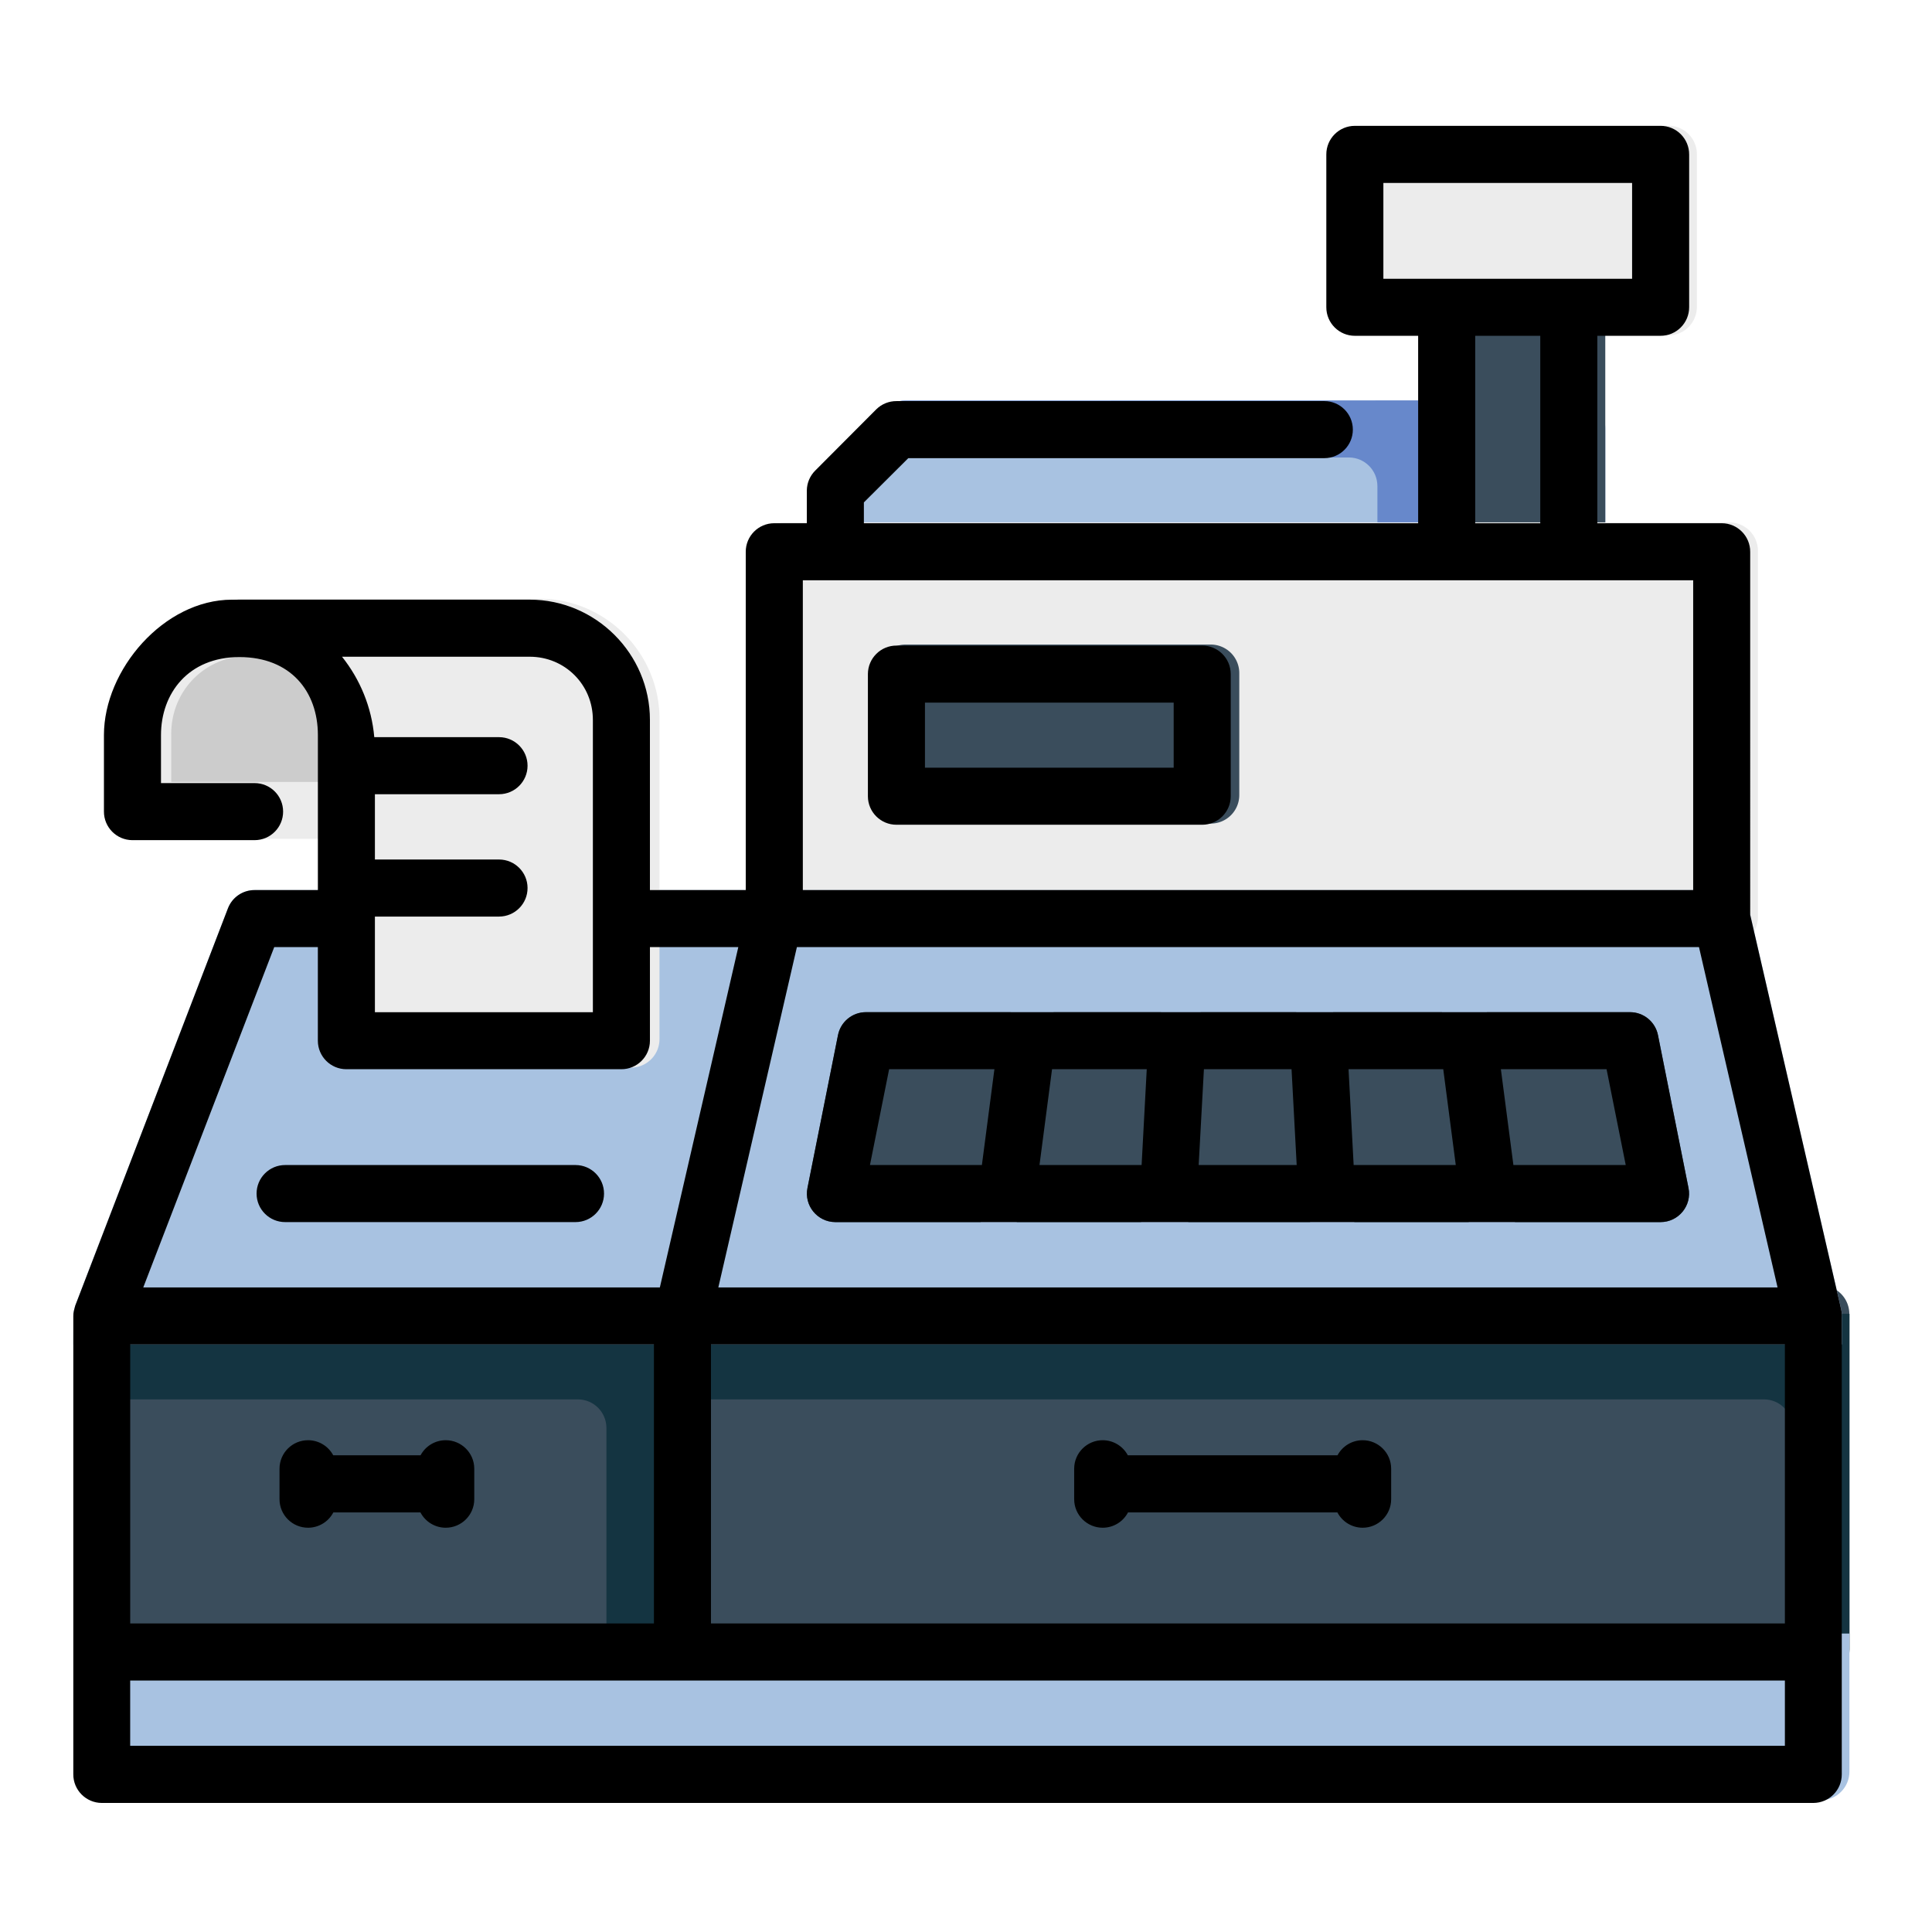 <?xml version="1.0" encoding="UTF-8" standalone="no"?>
<svg
   width="64pt"
   height="64pt"
   viewBox="0 0 22.578 22.578"
   version="1.1"
   id="svg831"
   inkscape:version="1.1.2 (1:1.1+202202050950+0a00cf5339)"
   sodipodi:docname="7 - Cashier Machine.svg"
   inkscape:export-filename="/media/taufikramadhan/Data/Tr Design Studio/Project Design/TR Creative Design/Icon Design/Project Hiring/Icon Icons/019 - Commerce And Shopping/5 - Send/7 - Cashier Machine.png"
   inkscape:export-xdpi="576"
   inkscape:export-ydpi="576"
   xmlns:inkscape="http://www.inkscape.org/namespaces/inkscape"
   xmlns:sodipodi="http://sodipodi.sourceforge.net/DTD/sodipodi-0.dtd"
   xmlns="http://www.w3.org/2000/svg"
   xmlns:svg="http://www.w3.org/2000/svg"
   xmlns:rdf="http://www.w3.org/1999/02/22-rdf-syntax-ns#"
   xmlns:cc="http://creativecommons.org/ns#"
   xmlns:dc="http://purl.org/dc/elements/1.1/">
  <defs
     id="defs825">
    <pattern
       id="EMFhbasepattern"
       patternUnits="userSpaceOnUse"
       width="6"
       height="6"
       x="0"
       y="0" />
    <pattern
       id="EMFhbasepattern-9"
       patternUnits="userSpaceOnUse"
       width="6"
       height="6"
       x="0"
       y="0" />
    <pattern
       id="EMFhbasepattern-0"
       patternUnits="userSpaceOnUse"
       width="6"
       height="6"
       x="0"
       y="0" />
    <pattern
       id="EMFhbasepattern-7"
       patternUnits="userSpaceOnUse"
       width="6"
       height="6"
       x="0"
       y="0" />
    <pattern
       id="EMFhbasepattern-2"
       patternUnits="userSpaceOnUse"
       width="6"
       height="6"
       x="0"
       y="0" />
    <pattern
       id="EMFhbasepattern-98"
       patternUnits="userSpaceOnUse"
       width="6"
       height="6"
       x="0"
       y="0" />
    <pattern
       id="EMFhbasepattern-6"
       patternUnits="userSpaceOnUse"
       width="6"
       height="6"
       x="0"
       y="0" />
    <pattern
       id="EMFhbasepattern-01"
       patternUnits="userSpaceOnUse"
       width="6"
       height="6"
       x="0"
       y="0" />
    <pattern
       id="EMFhbasepattern-07"
       patternUnits="userSpaceOnUse"
       width="6"
       height="6"
       x="0"
       y="0" />
    <pattern
       id="EMFhbasepattern-8"
       patternUnits="userSpaceOnUse"
       width="6"
       height="6"
       x="0"
       y="0" />
    <pattern
       id="EMFhbasepattern-4"
       patternUnits="userSpaceOnUse"
       width="6"
       height="6"
       x="0"
       y="0" />
    <pattern
       id="EMFhbasepattern-40"
       patternUnits="userSpaceOnUse"
       width="6"
       height="6"
       x="0"
       y="0" />
    <pattern
       id="EMFhbasepattern-08"
       patternUnits="userSpaceOnUse"
       width="6"
       height="6"
       x="0"
       y="0" />
    <pattern
       id="EMFhbasepattern-04"
       patternUnits="userSpaceOnUse"
       width="6"
       height="6"
       x="0"
       y="0" />
    <pattern
       id="EMFhbasepattern-014"
       patternUnits="userSpaceOnUse"
       width="6"
       height="6"
       x="0"
       y="0" />
    <pattern
       id="EMFhbasepattern-27"
       patternUnits="userSpaceOnUse"
       width="6"
       height="6"
       x="0"
       y="0" />
    <pattern
       id="EMFhbasepattern-09"
       patternUnits="userSpaceOnUse"
       width="6"
       height="6"
       x="0"
       y="0" />
    <pattern
       id="EMFhbasepattern-5"
       patternUnits="userSpaceOnUse"
       width="6"
       height="6"
       x="0"
       y="0" />
    <pattern
       id="EMFhbasepattern-018"
       patternUnits="userSpaceOnUse"
       width="6"
       height="6"
       x="0"
       y="0" />
  </defs>
  <sodipodi:namedview
     id="base"
     pagecolor="#ffffff"
     bordercolor="#666666"
     borderopacity="1.0"
     inkscape:pageopacity="0.0"
     inkscape:pageshadow="2"
     inkscape:zoom="4.4249417"
     inkscape:cx="26.32803"
     inkscape:cy="47.458252"
     inkscape:document-units="pt"
     inkscape:current-layer="layer1"
     showgrid="false"
     units="pt"
     inkscape:window-width="1366"
     inkscape:window-height="705"
     inkscape:window-x="0"
     inkscape:window-y="31"
     inkscape:window-maximized="1"
     inkscape:pagecheckerboard="true"
     inkscape:showpageshadow="false"
     inkscape:object-paths="true"
     inkscape:snap-intersection-paths="true"
     inkscape:snap-smooth-nodes="true"
     inkscape:snap-midpoints="true"
     showguides="true"
     inkscape:snap-bbox="true"
     inkscape:bbox-nodes="true"
     inkscape:snap-nodes="false"
     inkscape:snap-global="true"
     inkscape:document-rotation="0">
    <inkscape:grid
       type="xygrid"
       id="grid1378" />
    <sodipodi:guide
       position="0.97,21.608"
       orientation="78,0"
       id="guide1380"
       inkscape:locked="false" />
    <sodipodi:guide
       position="0.97,0.97"
       orientation="0,78"
       id="guide1382"
       inkscape:locked="false" />
    <sodipodi:guide
       position="21.608,0.97"
       orientation="-78,0"
       id="guide1384"
       inkscape:locked="false" />
    <sodipodi:guide
       position="21.608,21.608"
       orientation="0,-78"
       id="guide1386"
       inkscape:locked="false" />
  </sodipodi:namedview>
  <g
     inkscape:label="Icon"
     inkscape:groupmode="layer"
     id="layer1"
     transform="translate(0,-274.422)">
    <g
       id="g22564"
       style="display:inline;stroke-width:0.795"
       transform="matrix(1.258,0,0,1.258,77.389,-77.3)">
      <g
         id="g822512"
         style="display:inline;stroke-width:0.795">
        <path
           style="color:#000000;clip-rule:evenodd;fill:#3a4d5c;fill-rule:evenodd;stroke-width:0.795;stroke-linecap:round;stroke-linejoin:round;stroke-miterlimit:1.5;-inkscape-stroke:none"
           d="m -60.477,291.529 a 0.265,0.265 0 0 0 -0.264,0.264 v 3.119 a 0.265,0.265 0 0 0 0.264,0.264 h 5.387 a 0.265,0.265 0 0 0 0.264,-0.264 v -3.119 a 0.265,0.265 0 0 0 -0.264,-0.264 z"
           id="path1275183" />
        <path
           id="path466429"
           style="color:#000000;clip-rule:evenodd;fill:#143441;fill-opacity:1;fill-rule:evenodd;stroke-width:0.795;stroke-linecap:round;stroke-linejoin:round;stroke-miterlimit:1.5;-inkscape-stroke:none"
           d="m -60.74,291.793 v 0.795 h 4.592 c 0.145,5.8e-4 0.263,0.118 0.264,0.264 v 2.324 h 0.795 c 0.145,-5.8e-4 0.263,-0.118 0.264,-0.264 v -3.119 z"
           sodipodi:nodetypes="ccccccccc" />
        <path
           style="color:#000000;clip-rule:evenodd;fill:#3a4d5c;fill-rule:evenodd;stroke-width:0.795;stroke-linecap:round;stroke-linejoin:round;stroke-miterlimit:1.5;-inkscape-stroke:none"
           d="m -55.09,291.529 a 0.265,0.265 0 0 0 -0.266,0.264 v 3.119 a 0.265,0.265 0 0 0 0.266,0.264 h 10.488 a 0.265,0.265 0 0 0 0.264,-0.264 v -3.119 a 0.265,0.265 0 0 0 -0.264,-0.264 z"
           id="path1275177" />
        <path
           id="path459463"
           style="color:#000000;clip-rule:evenodd;fill:#143441;fill-opacity:1;fill-rule:evenodd;stroke-width:0.795;stroke-linecap:round;stroke-linejoin:round;stroke-miterlimit:1.5;-inkscape-stroke:none"
           d="m -55.355,291.793 v 0.795 h 10.225 c 0.145,5.8e-4 0.263,0.118 0.264,0.264 v 2.324 h 0.266 c 0.145,-5.8e-4 0.263,-0.118 0.264,-0.264 v -3.119 z"
           sodipodi:nodetypes="ccccccccc" />
        <path
           style="color:#000000;clip-rule:evenodd;fill:#a8c2e1;fill-rule:evenodd;stroke-width:0.795;stroke-linecap:round;stroke-linejoin:round;stroke-miterlimit:1.5;-inkscape-stroke:none"
           d="m -60.74,296.045 c -5.64e-4,0.146 0.117,0.265 0.264,0.266 h 15.875 c 0.146,-5.2e-4 0.264,-0.119 0.264,-0.266 v -1.282 h -16.402 z"
           id="path1275171"
           sodipodi:nodetypes="ccccccc" />
        <path
           style="color:#000000;fill:#a8c2e1;stroke-width:0.795;stroke-linecap:round;stroke-linejoin:round;stroke-miterlimit:1.5;-inkscape-stroke:none"
           d="m -53.105,283.309 a 0.265,0.265 0 0 0 -0.188,0.076 l -0.566,0.568 a 0.265,0.265 0 0 0 -0.078,0.186 v 0.568 a 0.265,0.265 0 0 0 0.264,0.264 h 6.805 a 0.265,0.265 0 0 0 0.264,-0.264 v -1.135 a 0.265,0.265 0 0 0 -0.264,-0.264 z"
           id="path1275165" />
        <path
           id="path397608"
           style="color:#000000;fill:#6788cb;fill-opacity:1;stroke-width:0.795;stroke-linecap:round;stroke-linejoin:round;stroke-miterlimit:1.5;-inkscape-stroke:none"
           d="m -53.105,283.309 c -0.07,-5.3e-4 -0.138,0.027 -0.188,0.076 l -0.452,0.453 h 4.759 c 0.145,5.8e-4 0.263,0.118 0.264,0.264 v 0.869 h 0.795 c 0.145,-5.8e-4 0.263,-0.118 0.264,-0.264 v -1.135 c -5.81e-4,-0.145 -0.118,-0.263 -0.264,-0.264 z"
           sodipodi:nodetypes="ccccccccccc" />
        <path
           style="color:#000000;fill:#3a4d5c;stroke-width:0.795;stroke-linecap:round;stroke-linejoin:round;stroke-miterlimit:1.5;-inkscape-stroke:none"
           d="m -48.004,282.174 a 0.265,0.265 0 0 0 -0.264,0.264 v 2.27 a 0.265,0.265 0 0 0 0.264,0.264 h 1.135 a 0.265,0.265 0 0 0 0.264,-0.264 v -2.27 a 0.265,0.265 0 0 0 -0.264,-0.264 z"
           id="path1275159" />
        <path
           style="color:#000000;fill:#ececec;stroke-width:0.795;stroke-linecap:round;stroke-linejoin:round;stroke-miterlimit:1.5;-inkscape-stroke:none"
           d="m -54.24,284.441 a 0.265,0.265 0 0 0 -0.264,0.266 v 3.4 a 0.265,0.265 0 0 0 0.264,0.266 h 8.789 a 0.265,0.265 0 0 0 0.264,-0.266 v -3.4 a 0.265,0.265 0 0 0 -0.264,-0.266 z"
           id="path1275153" />
        <path
           id="path1275147"
           style="color:#000000;clip-rule:evenodd;fill:#a8c2e1;fill-rule:evenodd;stroke-width:3.004;stroke-linecap:round;stroke-linejoin:round;stroke-miterlimit:1.5;-inkscape-stroke:none"
           d="m -229.571,45.324 c 7.119,0 14.238,0 21.357,0 0.466,3.8e-5 0.87,-0.322 0.975,-0.775 l 3.211,-13.93 c 0.144,-0.627 -0.332,-1.225 -0.975,-1.225 l -18.211,-4.7e-5 c -0.415,-0.002 -0.788,0.253 -0.938,0.641 l -5.354,13.93 c -0.041,0.113 -0.06,0.233 -0.059,0.354 z"
           transform="matrix(0.265,0,0,0.265,0,280.067)"
           sodipodi:nodetypes="cccccccccc" />
        <path
           id="path1275141"
           style="color:#000000;clip-rule:evenodd;fill:#a8c2e1;fill-rule:evenodd;stroke-width:3.004;stroke-linecap:round;stroke-linejoin:round;stroke-miterlimit:1.5;-inkscape-stroke:none"
           d="m -167.576,44.24 c -0.004,-0.048 -0.011,-0.096 -0.021,-0.143 l -3.211,-13.93 c -0.105,-0.453 -0.509,-0.774 -0.975,-0.773 l -33.219,5e-6 c -0.465,-2.48e-4 -0.869,0.32 -0.975,0.773 l -3.211,13.93 c -0.146,0.627 0.331,1.227 0.975,1.227 13.546,0 27.091,0 40.637,0 z"
           transform="matrix(0.265,0,0,0.265,0,280.067)"
           sodipodi:nodetypes="cccccccccc" />
        <path
           style="color:#000000;fill:#ececec;fill-opacity:1;stroke-width:0.795;stroke-linecap:round;stroke-linejoin:round;stroke-miterlimit:1.5;-inkscape-stroke:none"
           d="m -59.201,285.15 c -0.692,0 -1.256,0.564 -1.256,1.256 v 0.709 a 0.265,0.265 0 0 0 0.264,0.266 h 1.984 a 0.265,0.265 0 0 0 0.266,-0.266 v -0.709 c 0,-0.692 -0.566,-1.256 -1.258,-1.256 z"
           id="path1275114" />
        <path
           style="color:#000000;fill:#3a4d5c;stroke-width:0.795;stroke-linecap:round;stroke-linejoin:round;stroke-miterlimit:1.5;-inkscape-stroke:none"
           d="m -53.105,285.576 a 0.265,0.265 0 0 0 -0.266,0.264 v 1.135 a 0.265,0.265 0 0 0 0.266,0.264 h 2.834 a 0.265,0.265 0 0 0 0.266,-0.264 v -1.135 a 0.265,0.265 0 0 0 -0.266,-0.264 z"
           id="path1275108" />
        <path
           style="color:#000000;fill:#ececec;stroke-width:0.795;stroke-linecap:round;stroke-linejoin:round;stroke-miterlimit:1.5;-inkscape-stroke:none"
           d="m -48.854,280.756 a 0.265,0.265 0 0 0 -0.266,0.266 v 1.416 a 0.265,0.265 0 0 0 0.266,0.266 h 2.834 a 0.265,0.265 0 0 0 0.266,-0.266 v -1.416 a 0.265,0.265 0 0 0 -0.266,-0.266 z"
           id="path1275102" />
        <path
           id="path1275096"
           style="color:#000000;fill:#3a4d5c;stroke-width:3.004;stroke-linecap:round;stroke-linejoin:round;stroke-miterlimit:1.5;-inkscape-stroke:none"
           d="m -201.783,33.676 c -0.478,-7.62e-4 -0.889,0.336 -0.982,0.805 l -1.07,5.359 c -0.123,0.616 0.346,1.191 0.975,1.195 h 5.096 l 1.052,-7.359 z m 6.574,0 -1.291,7.359 h 4.358 l 0.699,-7.359 z m 5.156,0 -0.432,7.359 h 4.269 l -0.486,-7.359 z m 4.645,0 0.743,7.359 h 4.012 l -0.938,-7.359 z m 5.39,0 0.984,7.359 h 5.104 c 0.631,-2.48e-4 1.104,-0.577 0.98,-1.195 l -1.07,-5.359 c -0.093,-0.468 -0.504,-0.805 -0.98,-0.805 z"
           transform="matrix(0.265,0,0,0.265,0,280.067)"
           sodipodi:nodetypes="ccccccccccccccccccccccccccccc" />
        <path
           style="color:#000000;fill:#ececec;stroke-width:0.795;stroke-linecap:round;stroke-linejoin:round;stroke-miterlimit:1.5;-inkscape-stroke:none"
           d="m -59.201,285.15 a 0.265,0.265 0 0 0 0,0.529 c 0.423,0 0.729,0.315 0.729,0.727 v 2.836 a 0.265,0.265 0 0 0 0.264,0.264 h 2.551 a 0.265,0.265 0 0 0 0.266,-0.264 v -2.977 c 0,-0.613 -0.503,-1.115 -1.115,-1.115 z"
           id="path1275078" />
        <path
           style="color:#000000;fill:#cccccc;fill-opacity:1;stroke-width:0.795;stroke-linecap:round;stroke-linejoin:round;stroke-miterlimit:1.5;-inkscape-stroke:none"
           d="m -59.201,285.68 c 0.439,0 0.729,0.187 0.729,0.727 v 0.445 h -1.455 v -0.445 c 0,-0.408 0.319,-0.727 0.727,-0.727 z"
           id="path1275262"
           sodipodi:nodetypes="ssccss" />
      </g>
      <path
         id="rect165047"
         style="color:#000000;clip-rule:evenodd;fill:#000000;fill-rule:evenodd;stroke-width:3.004;stroke-linecap:round;stroke-linejoin:round;stroke-miterlimit:1.5;-inkscape-stroke:none"
         d="m -224.008,19.215 c -2.389,0 -4.49,2.459 -4.49,4.746 v 2.68 c -0.002,0.552 0.444,1.002 0.996,1.004 h 4.289 c 0.552,-0.002 0.998,-0.451 0.996,-1.004 -0.002,-0.55 -0.446,-0.994 -0.996,-0.996 h -3.285 v -1.684 c 0,-1.455 0.952,-2.734 2.75,-2.734 1.798,0 2.75,1.211 2.75,2.734 v 5.434 h -2.215 c -0.416,-0.002 -0.789,0.252 -0.938,0.641 l -5.354,13.93 c -0.034,0.127 -0.071,0.246 -0.067,0.369 v 16.057 c -0.002,0.552 0.446,1.002 0.998,1.004 h 60 c 0.552,-0.002 0.998,-0.451 0.996,-1.004 V 56.057 44.383 c 0.007,-0.096 -7.1e-4,-0.192 -0.021,-0.285 l -3.189,-13.836 V 17.539 c 0.002,-0.552 -0.444,-1.002 -0.996,-1.004 h -4.363 V 9.965 h 2.215 c 0.555,0.002 1.006,-0.449 1.004,-1.004 V 3.609 c 0.002,-0.555 -0.449,-1.006 -1.004,-1.004 h -10.711 c -0.555,-0.002 -1.006,0.449 -1.004,1.004 v 5.352 c -0.002,0.555 0.449,1.006 1.004,1.004 h 2.215 v 6.57 h -19.43 v -0.73 l 1.557,-1.551 h 14.588 c 0.552,-0.002 0.998,-0.451 0.996,-1.004 -0.002,-0.55 -0.446,-0.994 -0.996,-0.996 h -15 c -0.265,-0.002 -0.52,0.101 -0.709,0.287 l -2.141,2.148 c -0.187,0.186 -0.293,0.438 -0.295,0.701 v 1.145 h -1.145 c -0.552,0.002 -0.998,0.451 -0.996,1.004 v 11.855 h -3.359 v -5.965 c 0,-2.316 -1.899,-4.215 -4.215,-4.215 h -9.641 z m 40.361,-14.609 h 8.719 v 3.359 h -8.719 z m 3.219,5.359 h 2.281 v 6.57 h -2.281 z m -23.57,8.57 h 31.211 v 10.859 h -31.211 z m 3.285,2.289 c -0.552,-0.002 -1.002,0.444 -1.004,0.996 v 4.289 c 0.002,0.552 0.452,0.998 1.004,0.996 h 10.711 c 0.552,0.002 1.002,-0.444 1.004,-0.996 v -4.289 c -0.002,-0.552 -0.452,-0.998 -1.004,-0.996 z m -19.438,0.391 h 6.578 c 1.235,0 2.215,0.98 2.215,2.215 v 10.246 h -7.641 v -3.352 h 4.355 c 0.552,-0.002 0.998,-0.451 0.996,-1.004 -0.002,-0.55 -0.447,-0.994 -0.996,-0.996 h -4.355 v -2.289 h 4.355 c 0.55,-0.002 0.994,-0.447 0.996,-0.996 0.002,-0.552 -0.444,-1.002 -0.996,-1.004 h -4.377 c -0.093,-1.059 -0.501,-2.031 -1.131,-2.82 z m 20.434,1.609 h 8.719 v 2.281 h -8.719 z m -22.811,8.57 h 1.529 v 3.285 c 0.002,0.549 0.447,0.994 0.996,0.996 h 9.641 c 0.552,0.002 1.002,-0.444 1.004,-0.996 v -3.285 h 3.098 l -2.75,11.93 h -18.109 z m 18.322,0 h 31.623 l 2.754,11.93 h -37.131 z m 2.422,2.281 c -0.478,-7.62e-4 -0.889,0.336 -0.982,0.805 l -1.07,5.359 c -0.123,0.616 0.346,1.191 0.975,1.195 h 28.93 c 0.631,-2.48e-4 1.104,-0.577 0.98,-1.195 l -1.07,-5.359 c -0.093,-0.468 -0.504,-0.805 -0.98,-0.805 z m 0.811,2 h 3.691 l -0.439,3.359 h -3.924 z m 5.711,0 h 3.32 l -0.18,3.359 h -3.58 z m 5.324,0 h 3.072 l 0.18,3.359 h -3.436 z m 5.07,0 h 3.32 l 0.439,3.359 h -3.58 z m 5.34,0 h 3.705 l 0.672,3.359 h -3.938 z m -42.615,3.359 c -0.555,-0.002 -1.006,0.449 -1.004,1.004 0.002,0.552 0.452,0.998 1.004,0.996 h 10.18 c 0.549,-0.002 0.994,-0.447 0.996,-0.996 0.002,-0.552 -0.444,-1.002 -0.996,-1.004 z m -5.434,6.289 h 18.359 v 9.781 h -18.359 z m 20.359,0 h 37.646 v 9.781 h -37.646 z m -14.119,3.357 c -0.553,-0.003 -1.004,0.443 -1.006,0.996 v 0.539 0.537 c 0.002,0.553 0.453,0.999 1.006,0.996 0.37,-0.002 0.709,-0.209 0.881,-0.537 h 3.053 c 0.172,0.329 0.512,0.536 0.883,0.537 0.552,0.002 1.002,-0.444 1.004,-0.996 v -0.537 -0.539 c -0.002,-0.552 -0.452,-0.998 -1.004,-0.996 -0.368,0.001 -0.706,0.205 -0.879,0.529 h -3.061 c -0.173,-0.324 -0.51,-0.527 -0.877,-0.529 z m 27.855,0 c -0.552,-0.002 -1.002,0.444 -1.004,0.996 v 0.539 0.537 c 0.002,0.552 0.452,0.998 1.004,0.996 0.371,-0.001 0.711,-0.208 0.883,-0.537 h 7.34 c 0.171,0.328 0.51,0.535 0.881,0.537 0.552,0.002 1.002,-0.444 1.004,-0.996 v -0.537 -0.539 c -0.002,-0.552 -0.452,-0.998 -1.004,-0.996 -0.367,0.002 -0.704,0.205 -0.877,0.529 h -7.35 c -0.173,-0.324 -0.51,-0.527 -0.877,-0.529 z m -34.096,8.424 h 58.006 v 2.289 h -58.006 z"
         transform="matrix(0.265,0,0,0.265,0,280.067)"
         sodipodi:nodetypes="csccccccszsccccccccccccccccccccccccccccccccccccccccccsscccccccccccccccccccccccccccsscccccccccccccccccccccccccccccccccccccccccccccccccccccccccccccccccccccsccsccccccccccccccccccccccccccccccccccccccccccccccc" />
    </g>
  </g>
</svg>
